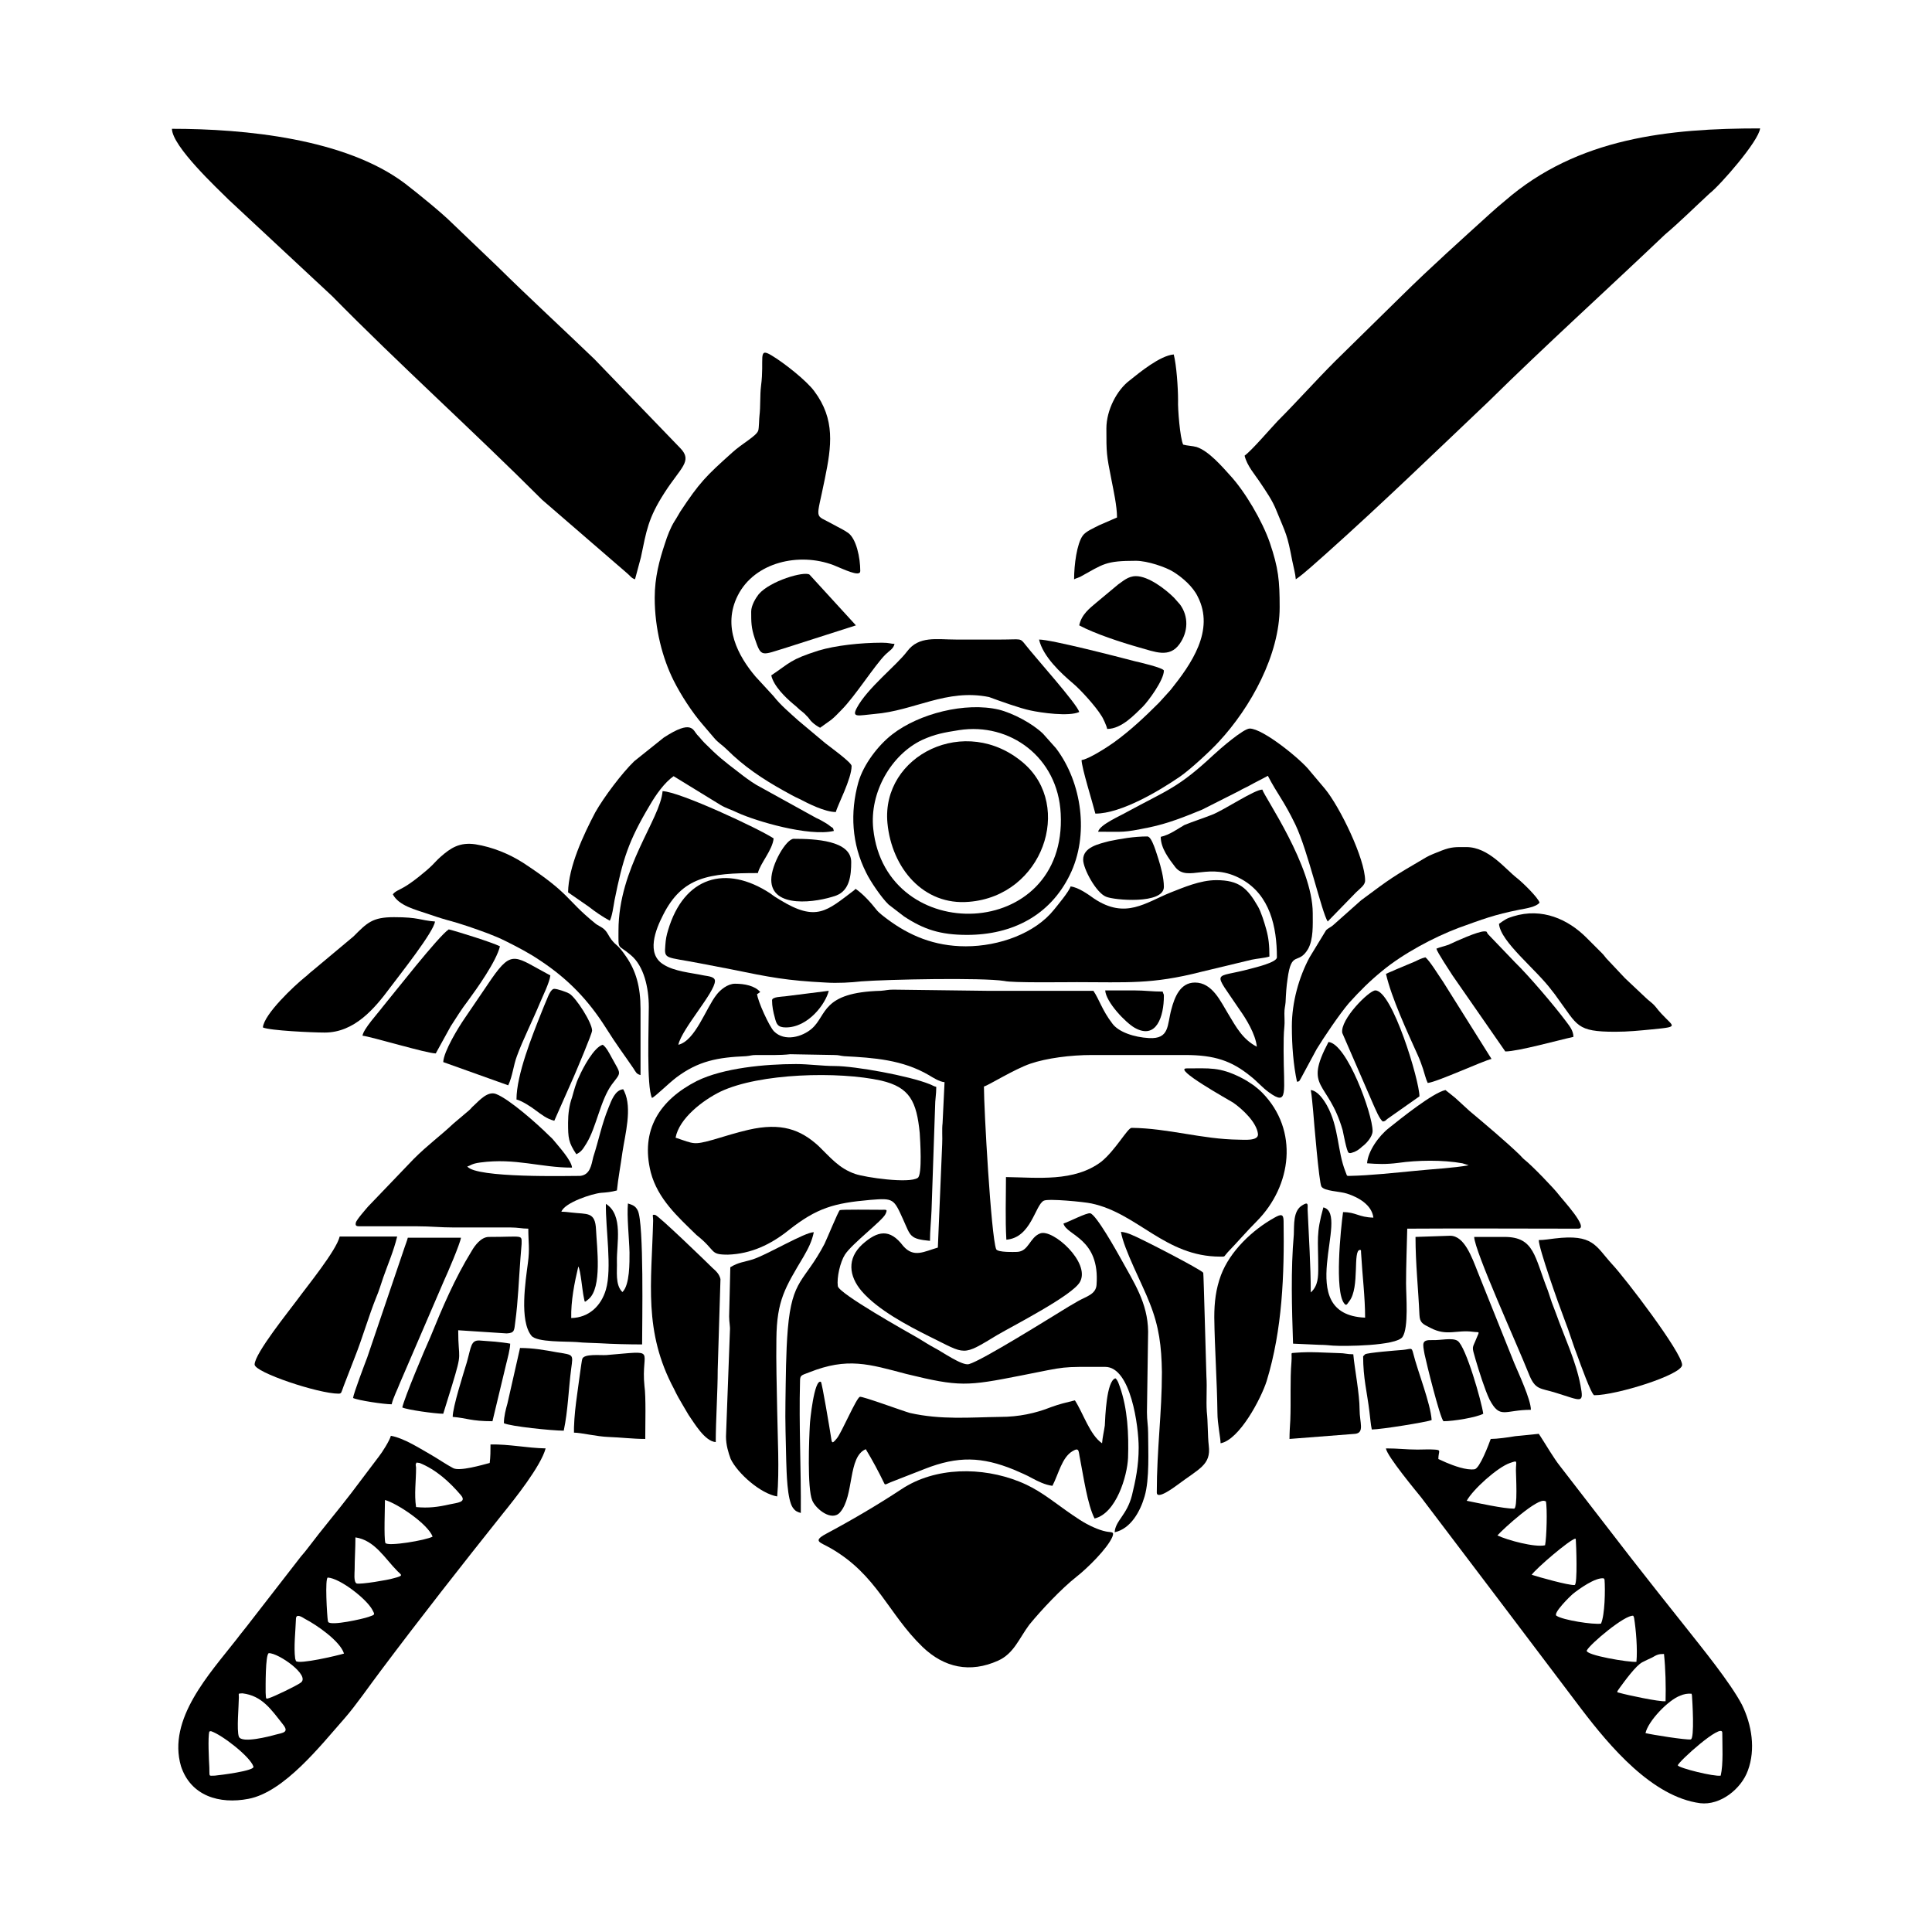 <svg width="1500" height="1500" viewBox="0 0 1500 1500" xmlns="http://www.w3.org/2000/svg">
  <!-- Original SVG transformed and centered -->
  <svg x="133.478" y="100.0" width="1233.043" height="1300" viewBox="0 0 403.3 425.2">
     <path class="st0" d="M251.1,179.8c0,2.9,2.1,5.6,3.7,7.7c3.2,4,8.6-1.6,16.9,3.1c7.1,4,8.9,12,8.9,19.8c0,1.3-5.6,2.6-6.7,2.9 	c-9.5,2.6-9.8-0.1-2.7,10.5c1.5,2.1,4,6.1,4.3,9.3c-3.6-1.9-5.2-4.9-7.3-8.4c-1.9-3.1-4-7.9-8.4-7.9c-3.8,0-5.2,3.8-6,6.8 	c-1.1,4-0.4,7.6-5.7,7.3c-3.7-0.2-7.7-1.5-9.3-3.7c-2.6-3.4-3.3-6.1-4.8-8.3c-9,0-18.1,0-27.1,0l-23.7-0.3c-1.5,0-1.8,0.2-3.2,0.3 	c-15.1,0.4-13.6,6.2-17.5,9.6c-2.4,2.1-6.9,3.4-9.6,0.7c-1.2-1.2-4.2-7.8-4.3-9.5c0,0,0.1-0.1,0.1,0l0.7-0.5c-1.4-1.6-4-2.1-6.4-2.1 	c-1.9,0-3.8,1.6-4.7,2.8c-2.7,3.4-5.4,11.7-9.7,12.7c0.9-4.1,9.3-13.3,9.3-16.2c0-1.1-1.7-1.2-2.8-1.4c-3.3-0.7-7.5-1-10.3-2.8 	c-4.4-2.7-2-8.8-0.1-12.5c4.9-9.8,11.7-10.7,24.1-10.7c0.6-2.5,3.7-5.8,4-8.8c-3.6-2.4-23.9-11.9-28.2-12 	c-0.6,7.2-11.2,19.4-11.2,35.4c0,5.2-0.3,3.3,3.1,6.2c3.4,2.8,4.6,8.4,4.6,13.2c0,5-0.6,20.2,0.8,23.1c0.7-0.2,4.1-3.6,6.2-5.2 	c5.6-4.2,10.5-5.1,17.7-5.4c1.2-0.1,1.3-0.3,2.6-0.3c2.8,0,6,0.1,8.6-0.2l11.1,0.2c1.4,0,1.5,0.2,2.6,0.3c7.6,0.4,14.8,0.9,21.5,4.8 	c1,0.6,2.7,1.7,4,1.8l-0.5,10.4c-0.2,1.7,0,3.5-0.1,5.3c-0.4,8.8-0.7,17.5-1.1,26.3c-3.5,1-6.1,2.7-8.8-0.4 	c-3.4-4.5-6.5-3.9-10.4-0.4c-3.9,3.6-3.4,8-0.2,11.8c4.1,4.8,11.7,8.8,17.3,11.6c9.4,4.6,8.1,5.1,17.2-0.4 	c4.1-2.4,19.2-10.1,21-13.5c2.7-4.9-6.9-13.5-10.1-12.3c-2.7,1-2.9,4.6-5.9,4.7c-0.5,0-4.9,0.2-5.3-0.7c-1.3-3.5-3.1-35.6-3.1-41.3 	c1-0.2,7.7-4.4,11.8-5.8c4.1-1.4,10.2-2.2,15.6-2.2h23.7c7.5,0,11.8,1.5,16.5,5.3c1.7,1.3,3,2.9,4.8,4.2c5,3.6,3.7-0.1,3.7-10.6 	c0-2.3,0-4.2,0.2-6.2c0.1-1,0-2.2,0-3.2c0-1.5,0.2-1.7,0.3-2.9c0.1-2.2,0.2-3.9,0.5-5.9c1-7.5,2.7-3.4,5.2-7.6 	c1.4-2.5,1.2-6.2,1.2-9.1c0-12-12.2-29.4-12.8-31.4c-2,0-9.7,5.2-12.8,6.4c-2.3,0.9-4.8,1.7-7,2.6 	C255.5,177.7,253.4,179.3,251.1,179.8"/> <path class="st0" d="M272.4,83c0.6,2.6,2.7,4.9,4,6.9c1.4,2.1,3.1,4.5,4.1,7.1c2.5,6.1,2.7,5.9,4,12.7c0.3,1.5,0.8,3.3,0.9,4.7 	c2.1-1.4,5.6-4.7,7.8-6.6c14.2-12.7,27.4-25.5,41.2-38.6c14.4-14.2,30-28.3,44.7-42.3c3.9-3.3,7.6-7,11.4-10.5 	c2.6-2,12.5-13.3,12.8-16.5c-23,0-46.3,2.3-64.8,18.4c-1.2,1-2.4,2-3.6,3.1c-7.7,7-15.2,13.7-22.6,21l-16.9,16.6 	c-5,5-9.7,10.3-14.6,15.2C279,76.1,274.1,81.8,272.4,83"/> <path class="st0" d="M117.6,114.4l1.5-5.6c1.4-6.7,1.8-9.9,6-16.4c4.1-6.4,7.2-8,4-11.3l-21.8-22.6c-8.1-7.8-16.6-15.6-24.6-23.5 	L71.2,24c-2.6-2.6-8.5-7.4-12-10.1C44.1,2.5,18.6,0,0,0c0.1,4.5,11.5,15.1,14.4,18l26.3,24.5c16.9,17.2,35.7,34.1,53.3,51.7 	l21.4,18.5C116.3,113.4,116.6,114.1,117.6,114.4"/> <path class="st0" d="M237.3,76.1c0,6.2,0,6.6,1.3,13.1c0.5,2.6,1.4,6.6,1.4,9.5l-4.6,2c-1.3,0.7-3.3,1.5-4.1,2.6 	c-1.5,2.1-2.2,7.4-2.2,11.1c0.6-0.3,0.8-0.3,1.5-0.6c6-3.3,6.4-4.1,14.2-4.1c2.9,0,7.6,1.6,9.5,2.8c2.4,1.5,5,3.8,6.2,6.3 	c4.4,8.6-1.7,17.2-6.9,23.7l-2.9,3.2c-3.7,3.7-7.3,7.1-11.6,10.2c-1.4,1-6.3,4.2-8.1,4.4c0,1.9,2.8,10.8,3.5,13.6 	c6.6,0,16.4-5.9,21.5-9.4c2.6-1.8,7.7-6.5,9.8-8.8c8.2-8.8,15.5-22.2,15.5-34.2c0-6.8-0.3-9.9-2.5-16.4c-1.9-5.5-6.3-13-10.1-17.1 	c-1.9-2.1-5.4-6.2-8.5-7.2c-1.1-0.3-2.3-0.3-3.4-0.6c-0.8-1.6-1.4-9.2-1.3-11.2c0-3.3-0.4-9-1.1-11.7c-3.5,0.3-8.7,4.6-11.2,6.6 	C240,66.3,237.3,71.4,237.3,76.1"/> <path class="st0" d="M94.9,335.1c-4.8-0.1-9.3-1.1-14-1c0,1.6,0,3.1-0.2,4.7c-1.9,0.5-7.7,2.2-9.3,1.3c-1.7-0.9-3.6-2.2-5.3-3.2 	c-3-1.7-7.1-4.4-10.5-5c-0.3,1.2-2.2,4.2-3,5.2l-7.1,9.4c-3.6,4.7-7.2,8.9-10.9,13.8c-0.6,0.8-1.1,1.4-1.8,2.2L20,379 	c-1.2,1.6-2.4,3-3.6,4.6c-6.8,8.7-17.6,20.2-14.1,32.2c2.5,7.6,9.8,9.7,17.1,8.3c9.1-1.7,18.4-13.6,24.4-20.4 	c2.9-3.3,6.4-8.4,9.2-12.1c10.2-13.6,20.4-26.6,31-39.9C87,348,93.7,339.6,94.9,335.1 M62.9,338.8c4.2,1.7,7.6,4.8,10.5,8.2 	c1.5,1.8-1,1.9-2.8,2.3c-3.1,0.7-5.4,1-8.6,0.7c-0.5-3.3,0-6.6,0-10l-0.1-0.8l0.2-0.5L62.9,338.8z M54.2,359.1 	c-0.4-1.4-0.1-8.9-0.1-10.9c3.2,0.9,10.9,6.1,12.1,9.3C64.7,358.4,54.7,360.1,54.2,359.1z M46.9,369.4c-0.8-0.4-0.5-2.8-0.5-3.5 	c0-2.7,0.2-5.4,0.2-8.2c4.9,0.7,7.5,5.4,10.7,8.6c1,1,1.7,1.1-1.1,1.8C55,368.5,47.9,369.7,46.9,369.4z M39.6,378.9 	c-0.2-1.1-0.8-11,0-11c3.1,0.2,9.8,5.4,11.3,8.2c0.7,1.3,0.7,1.2-1,1.8c-1.4,0.5-9.4,2.3-10.2,1.3L39.6,378.9z M31.3,388.5 	c-0.4-3,0.1-7.1,0.2-10.2c0.1-1.3,1.5-0.4,2.3,0.1c2.9,1.5,8.9,5.6,9.9,8.8c-1.6,0.5-11.4,2.8-12.2,1.9L31.3,388.5z M24.6,387.1 	c2.4-0.1,10.7,5.7,8.1,7.5c-1.1,0.8-6.7,3.5-8,3.9c-0.9,0.3-0.8,0.3-0.9-1.4C23.8,395.9,23.7,387.4,24.6,387.1z M17.9,397.3 	c5,0.6,7.3,4.1,10.3,7.9c1.6,2,0.1,2.1-1.9,2.6c-1.4,0.4-8.6,2.3-9.3,0.5c-0.6-1.6,0-8,0-10C17,397.2,16.7,397.4,17.9,397.3z 	 M9.9,406.9c2.8,0.9,10,6.5,10.8,9c0.4,1.1-8.7,2.2-9.8,2.3c-1.7,0-1.3,0.4-1.4-2.1c-0.1-1.8-0.4-7.6,0-9.1L9.9,406.9z"/> <path class="st0" d="M334.9,332.7c-0.5,1.4-2.8,7.5-4.1,7.7c-2.1,0.3-5.3-0.9-7.2-1.7l-2-0.9c0-2,0.9-2.3-1-2.4 	c-1.3-0.1-2.9,0-4.3,0c-2.9,0-4.9-0.3-8-0.3c0.1,1.8,8.1,11.4,8.9,12.4c13.6,17.9,27.2,35.9,40.8,53.9c7.1,9.3,17.9,22.2,30.1,23.8 	c5.1,0.6,10.4-3.6,12.1-8.3c2-5.4,1-11.6-1.5-16.7c-3-5.7-10.2-14.5-14.3-19.7c-4.7-5.9-9.3-11.7-13.9-17.6c-6-7.8-12-15.5-18-23.3 	c-1.6-2-3.5-5.3-5-7.6l-0.4-0.6l-6,0.6C339.4,332.3,336.5,332.7,334.9,332.7 M328.8,348.4c1.6-2.9,7.8-8.5,11-9.6 	c2.1-0.7,1.5-0.6,1.5,1.9c0,1.1,0.5,9.8-0.5,9.7C338.1,350.4,331.8,349,328.8,348.4z M348.9,348.5c0.4,1.8,0.2,9.2-0.2,11.2 	c-2.6,0.6-9.6-1.3-12.1-2.5c1.4-1.6,10.4-9.8,12.1-8.7L348.9,348.5z M356.5,358.2c0.1,1.2,0.5,11.5-0.3,11.6c-1.6,0.1-9-2-10.9-2.6 	c1.1-1.6,9.6-8.9,11.1-9.2L356.5,358.2z M363.8,368.4c0.2,2.6,0.1,9-0.9,11.2c-2,0.3-9.7-0.9-11.3-2c-1-0.6,3.6-5.1,4.1-5.5 	c1.6-1.3,5.8-4.3,7.9-4L363.8,368.4z M371.3,378.1c0.5,3.1,0.9,8,0.6,11.2c-1.7,0.2-13.2-1.7-12.6-2.9c0.9-1.7,9.7-9.1,11.8-8.8 	L371.3,378.1z M375.9,388.2c1.2-0.7,1.6-0.9,3-0.9c0.4,3.8,0.5,8.2,0.4,12c-1.5,0.2-9.9-1.6-11.6-2.1c-0.9-0.2-0.9-0.1,0.1-1.5 	c1.1-1.5,4-5.5,5.6-6.3C374.2,389,375,388.6,375.9,388.2z M386,397.8c0.1,1.3,0.7,11-0.3,11.2c-1.1,0.2-9.9-1.2-11.5-1.6 	c0.7-3.1,5.8-8.4,8.8-9.5c0.9-0.4,1.9-0.6,2.9-0.5L386,397.8z M382.4,415.6c0.1-0.9,11.3-11,11.3-8.3c0,3.2,0.3,7.9-0.4,10.9 	C391.6,418.5,382.8,416.3,382.4,415.6z"/> <path class="st0" d="M122.6,119.1c0,7.9,2,15.4,4.8,21c1.8,3.6,4.7,8.1,7.4,11.2l2.9,3.4c1,1.2,2.1,1.8,3.2,2.9 	c4.3,4.3,9.1,7.5,14.3,10.4c1.5,0.8,2.6,1.5,4.2,2.2c2.1,1.1,6.4,3.3,9.2,3.3c0.4-1.7,4-8.4,4-11.7c0-0.9-5.7-5-6.7-5.8l-6.8-5.7 	c-2-1.8-4.7-4.1-6.3-6.2l-4.6-5c-4.4-5.2-8.5-12.7-4.5-20.6c4.3-8.5,15.6-11,24.3-7.7c2.3,0.9,6.8,3.2,6.8,1.5c0-3.4-1-8.2-3.1-9.7 	c-1.3-0.9-2.5-1.4-3.9-2.2c-4.8-2.7-4.2-0.5-2-11.5c1.7-8.3,2.7-15.1-2.7-22.3c-2-2.7-7.7-7.2-10.9-9.1c-3.5-2.1-1.7,1-2.6,7.8 	c-0.3,2.4-0.1,5.1-0.4,7.6c-0.1,0.7-0.1,3-0.3,3.7c-0.4,1.4-4.1,3.3-6.6,5.6c-6.7,6-8.3,7.6-13.2,15c-0.5,0.8-0.9,1.6-1.5,2.5 	c-1,1.6-1.8,3.7-2.4,5.6C123.8,109.5,122.6,113.9,122.6,119.1"/> <path class="st0" d="M229.8,216.7c12.7,0,19,0.6,31.5-2.6l12.9-3.1c1.4-0.3,3.2-0.4,4.5-0.8c0-2.9-0.2-4.7-0.8-6.9 	c-0.5-1.8-1.3-4.4-2.1-5.8c-2.7-4.7-4.8-6.7-10.6-6.7c-4.1,0-8.4,1.9-11.5,3.1c-6.5,2.6-11.5,6.9-19.5,1.6c-1.4-1-4-2.9-6-3.1 	c-0.3,1.2-3.4,4.9-4.2,5.9c-4.8,6-13.9,9.3-22.4,9.3c-8.1,0-14.4-2.8-19.8-6.8c-0.8-0.6-2.3-1.7-2.9-2.5c-1.4-1.8-3.5-4.1-5.3-5.3 	c-0.3,0.3,0.2-0.1-0.4,0.4c-6.9,5.2-9.5,8.1-18.8,2.4c-1-0.6-1.5-0.9-2.4-1.6c-11.4-7.5-22-4.2-26,9.3c-0.4,1.3-0.6,2.3-0.7,3.8 	c-0.3,3.7-0.1,2.9,8.7,4.6c2.7,0.5,5.1,1,7.8,1.5c10.2,2.1,14.4,2.9,24.2,3.4c3,0.2,6.5,0,9.1-0.3c6.6-0.5,30.6-1,36.3-0.1 	C213.3,216.9,226.7,216.7,229.8,216.7"/> <path class="st0" d="M229.7,367.7c2.7-2.1,7.8-7.1,9.1-10.1c0.6-1.5-0.2-1.1-1.6-1.4c-1-0.2-2.1-0.6-3-1c-2.6-1.1-4.8-2.7-7.1-4.3 	c-4.1-2.9-7.2-5.5-12-7.4c-9.3-3.7-21.2-3.8-29.9,2c-5.9,3.9-12.9,8-19.1,11.3c-3.5,1.9-1.5,2.1,1.1,3.6 	c11.9,6.8,14.6,16.6,23.4,25.1c5.5,5.3,12.1,6.7,19.2,3.5c4-1.8,5.3-5.6,7.9-9.1C220.8,376.1,225.9,370.7,229.7,367.7"/> <path class="st0" d="M284.7,308.5c2.3,0.1,4.4,0.2,6.7,0.3c1.2,0,2.3,0.1,3.4,0.2c2.8,0.2,16.1,0.1,17.7-2.2 	c1.6-2.4,0.9-10.4,0.9-13.6c0-4.6,0.2-9.3,0.3-13.9c14.4-0.1,28.9,0,43.4,0c2.9,0-4-7.4-4.9-8.6c-1.1-1.5-7-7.6-8.7-8.9 	c-0.5-0.4-0.7-0.7-1.2-1.2c-3.4-3.3-9.1-8.1-12.8-11.2l-3.6-3.3c-0.9-0.7-1.7-1.4-2.5-2c-3.2,0.7-11.3,7.2-14.3,9.6 	c-2.7,2.1-5.4,6-5.6,9c2.6,0.2,4.8,0.3,7.9-0.1c4.9-0.7,11.3-0.8,16.3,0.1l1.6,0.5c-3.7,0.7-9.6,1-13.4,1.4 	c-5.3,0.5-11.6,1.2-16.8,1.3c-0.9,0-0.6,0.1-1.1-1.1c-2.1-5.3-1.6-11.2-4.7-16.8c-0.8-1.4-2.3-3.7-4.1-3.9c0.3,1.5,0.4,3.6,0.6,5.3 	c0.2,2.5,1.5,18.2,2.1,19.2c0.7,1.2,4.7,1.2,6.5,1.8c2.8,0.9,6.3,2.8,6.7,6.1c-3.8-0.1-4.4-1.4-7.7-1.4c-0.6,4.3-2.2,20.1,0.3,23.2 	c0.5,0.6,0.6,0.4,1.3-0.6c2.7-3.5,0.8-13,2.7-13c0.4,0,0.2,0.3,0.3,1.1c0.3,5.3,1,10.9,1,16.1c-18.8-0.8-3.5-26.3-10.6-28 	c-1.9,6.8-1.3,8.2-1.3,15.2c0,2.4,0,4.7-1.9,6.4c0-6.9-0.5-14.1-0.8-21.1c0-1.1,0.3-2.1-1.4-1c-2.3,1.4-2,4.9-2.1,7.4 	C284.1,289.8,284.4,299.4,284.7,308.5"/> <path class="st0" d="M103.7,265.9c-2.9,0-26.5,0.6-28.7-2.4c0.9-0.2,1-0.7,3.3-1c9-1.2,15.2,1.3,23.3,1.3c-0.1-1.8-3.4-5.4-4.7-7 	c-0.4-0.5-0.8-0.8-1.2-1.2c-2.8-2.8-10-9.2-13.4-10.5c-2.1-0.8-4.2,1.6-5.7,3c-0.5,0.4-0.7,0.8-1.2,1.2l-3.9,3.3 	c-3.4,3.2-6.5,5.4-10.1,9l-11.6,12.1c-0.5,0.6-3,3.4-3.1,4.1c-0.2,0.9,0.3,0.9,1.2,0.9l14.4,0c3.4,0,5.9,0.3,9.3,0.3l14.4,0 	c1.9,0,2.8,0.3,4.5,0.3c0,3.6,0.4,5-0.1,8.7c-0.6,4.6-2.2,14.7,0.9,18.5c1.4,1.7,8.8,1.4,11.5,1.6c1.8,0.2,4,0.2,5.8,0.3 	c3.3,0.2,7.5,0.3,10.8,0.3c0-5.2,0.5-30.8-1.1-34c-0.6-1.2-1.3-1.4-2.5-1.8c-0.3,3.3,0.3,8.7,0.4,12.4c0,2.5,0.1,8.3-1.8,10.1 	c-1.9-1.8-1.3-5.4-1.4-7.8c-0.1-4.4,1.7-11.8-2.8-14.6c-0.1,6.3,1.6,16.4,0,21.8c-1.2,4.1-4.3,7.1-8.8,7.2 	c-0.1-4.3,0.8-8.9,1.8-13.1c0.6,1,1,6.1,1.4,7.9c0.3,1.2,0,1.4,1.2,0.4c3.5-2.9,2.1-13.2,1.9-17.6c-0.2-4.7-2.2-3.9-6.3-4.4 	c-0.9-0.1-1.6-0.2-2.5-0.2c0.8-2.3,7.8-4.6,10.1-4.8c1.4-0.1,2.5-0.2,4-0.6c0.3-3,1-6.7,1.4-9.7c0.7-4.6,2.5-11.1,0.5-15.4l-0.3-0.6 	c-2.1,0.2-3,2.9-3.7,4.6c-1.8,4.4-2.5,8.3-3.9,12.6C106.5,263.2,106.2,265.6,103.7,265.9"/> <path class="st0" d="M186.5,316.2c13.5,3.3,15.4,3.1,29.1,0.4c12.2-2.4,9.5-2.2,21.4-2.2c6.5,0,8.5,15.1,8.5,20.5 	c0,4.6-0.8,8.4-1.7,12.1c-1.3,5.1-4.2,6.4-4.4,9.4c4.1-0.9,6.5-5.3,7.6-9.1c1.3-4.4,0.9-11.6,0.9-16.1c0-2-0.3-3.1-0.3-5.3l0.3-20.5 	c-0.1-7.3-3.6-12.4-7-18.6c-1-1.8-6.2-11.1-7.7-11.4c-0.9-0.2-5.5,2.2-6.8,2.6c0.8,3.1,9.3,3.7,8.4,15.6c-0.2,2.4-2.6,2.9-4.7,4.1 	l-2.4,1.4c-4.6,2.8-22,13.7-25.3,14.6c-1.7,0.5-6.9-3.2-8.7-4.1c-1.5-0.8-2.7-1.6-4.2-2.5c-2.8-1.6-20.1-11.3-20.4-13.2 	c-0.3-2.2,0.6-6.1,1.8-8c1.8-2.8,9.5-8.6,10.3-10.3c0.7-1.5,0.1-1-1.9-1.1c-1,0-9.3-0.1-9.7,0.1c-0.4,0.3-3.3,7.4-3.9,8.6 	c-5.1,9.7-8.2,8.7-9.3,21.6c-0.5,6-0.5,12.5-0.6,18.5c-0.1,4.7,0.1,10.3,0.2,15c0.1,2.8,0.2,9.8,1.7,11.9c0.6,0.8,1,1,2,1.3 	c0.1-11-0.5-22.3-0.2-33.3c0-1.7,0.2-1.6,2.3-2.4C171.6,311.9,177,313.7,186.5,316.2"/> <path class="st0" d="M133.2,280.9c5.2,4.1,3.2,5,8,5c5.9-0.2,10.9-2.6,15.4-6.2c7.2-5.7,11.6-6.9,20.7-7.7c6-0.5,6-0.3,8.4,5 	c1.9,4.2,1.6,4.9,6.8,5.4c0-2.5,0.3-5.2,0.4-7.8c0.3-8.8,0.6-17.5,0.9-26.3c0-1.8,0.3-3,0.3-5c-0.8-0.2-0.9-0.4-1.7-0.7 	c-5.2-2.1-18.9-4.6-24.1-4.6c-3.1,0-6.6-0.5-9.8-0.5c-7.9,0-18.5,1-25.2,4.3c-9.4,4.8-14.4,12.4-11.7,23.2 	C123.4,271.8,128.5,276.3,133.2,280.9 M139.3,244.5c9.9-4.7,30-5.2,40.8-2.8c7.3,1.7,9,5.3,9.8,13.3c0.1,1.7,0.7,10.6-0.5,11.4 	c-2.2,1.5-13.3-0.1-15.9-1c-4.1-1.4-6.3-4.2-9.3-7.1c-4.6-4.2-9.5-6-17.8-4.1c-3,0.7-5.9,1.6-8.9,2.5c-5.1,1.4-4.8,1.1-9.6-0.5 	C128.8,251.3,134.8,246.7,139.3,244.5z"/> <path class="st0" d="M243.7,253.7c-1,0-4.1,5.7-7.7,8.6c-6.9,5.2-16.2,4-24.2,3.9c0,5.2-0.2,10.7,0.1,15.9c6.3-0.5,7.3-8.8,9.5-9.9 	c1.1-0.6,10.3,0.3,12.1,0.7c11.8,2.5,18.7,13.5,32.7,13.5c1.4,0,0.8,0.1,1.9-1.1c2.5-2.6,4.9-5.4,7.4-7.9c8.9-9,10.7-23.1,1.4-32.6 	c-0.8-0.8-1.3-1.2-2.2-1.9c-1.2-0.8-1.9-1.3-3.3-2c-5.4-2.7-7.9-2.3-13.7-2.3c-3.7,0,10.5,7.9,11.8,8.7c2.3,1.6,6,5,6.3,8 	c0.1,1.8-3.6,1.4-4.9,1.4C261.6,256.6,253,253.8,243.7,253.7"/> <path class="st0" d="M236.2,333.8c-3.1-2.1-4.8-7.7-6.9-10.9c-2.4,0.6-3.8,0.9-6,1.7c-4,1.6-8.3,2.5-12.9,2.5c-7.7,0.1-15,0.8-23-1 	c-1.8-0.5-12.1-4.3-12.7-4.1c-0.9,0.3-4.6,9-5.8,10.5c-1.5,1.9-1.3,0.9-1.6-0.7c-0.2-1.3-2.2-13.4-2.5-13.6 	c-1.7-0.8-2.8,10.1-2.8,10.9c-0.2,3.5-0.7,16.1,0.6,19.2c0.9,2.2,5,5.5,7.1,3c3.6-4.2,1.9-14.1,6.5-16c1.8,3,3.2,5.6,4.7,8.7 	c0.2,0.5,0.6,0.1,1.6-0.3c2.9-1.1,5.8-2.3,8.7-3.4c8.4-3.3,14.5-3.1,22.6,0.2c1.6,0.7,3.3,1.4,4.7,2.2c1.3,0.7,3.3,1.7,5.1,1.9 	c1.6-3.1,2.4-7.2,5.1-8.8c1.8-1.1,1.5,0.1,1.9,1.9c0.9,4.6,1.9,11.7,3.7,15.2c5.5-1.3,8.3-10.8,8.5-15.4c0.2-6-0.1-12.5-2.1-18.1 	c-0.3-0.8-0.5-1.6-1.1-2.1c-2.3,0.6-2.6,10-2.7,12C236.7,330.7,236.3,332.4,236.2,333.8"/> <path class="st0" d="M181.7,176.3c1.1,11.5,9.2,21,20.7,20c18.8-1.5,26.5-24.3,13.9-35.2C201.6,148.4,180.1,159.1,181.7,176.3"/> <path class="st0" d="M284.4,227.9c0,5,0.4,9.9,1.3,14.1c0.8-0.2,0.4,0,0.9-0.7l4.1-7.6c1.7-2.8,5.8-8.9,8.2-11.7 	c2.8-3.1,5.3-5.6,8.5-8.2c5.2-4.3,13-8.5,19.4-10.9c6.1-2.2,8.9-3.3,15.4-4.6c1.6-0.3,4.3-0.7,5.1-1.8c-0.4-1.3-4.3-5.1-5.7-6.2 	c-3-2.3-7.2-7.9-12.9-7.9c-2.7,0-3.7-0.1-6.3,0.9c-1.2,0.5-2.9,1.1-3.9,1.7c-8.7,5.1-8.7,5.1-16.5,10.9l-7.2,6.4 	c-0.6,0.5-1.2,0.7-1.7,1.2l-4.2,6.9C286.2,215.4,284.4,221.8,284.4,227.9"/> <path class="st0" d="M56.1,194.4c1.5,2.9,5.8,3.9,8.7,4.9c1.8,0.6,3.2,1.1,5,1.6c1.9,0.5,3.5,1,5.3,1.6c3.5,1.2,6.7,2.3,9.7,3.8 	c3,1.5,5.9,3,8.7,4.9c7.1,4.7,12.2,10,16.7,17.1c2.9,4.6,4.2,6.2,7,10.3c0.6,0.9,0.7,1.4,1.8,1.7c0-5.6,0-11.2,0-16.8 	c0-5.7-1.2-9.7-3.6-13.2c-2.3-3.4-2.4-2.6-3.8-4.4c-0.7-0.9-0.9-1.7-1.7-2.5c-0.8-0.8-1.7-1-2.5-1.7c-7.5-6.1-6-7.3-18.2-15.3 	c-3.6-2.3-7.8-4-12.1-4.7c-4-0.6-6.3,0.9-8.9,3.2c-0.8,0.7-1.4,1.4-2.1,2.1c-1.5,1.5-5.2,4.5-7.2,5.6 	C57.7,193.3,56.7,193.6,56.1,194.4"/> <path class="st0" d="M182.9,153.8c-3.5,2.7-7.3,7.6-8.6,12.2c-2.1,7.6-1.7,15.6,2,22.9c1,2.1,3.9,6.4,5.7,8.1l3.9,3 	c5,3.3,9.2,4.7,16,4.7c11.6,0,21.1-5,26.1-15.2c5-10.1,3.1-23.5-3.5-32.2l-3.3-3.7c-2.7-2.6-7.6-5.2-11.2-6.1 	C201.5,145.5,189.7,148.5,182.9,153.8 M199.9,152.7c12.9-2,25.1,6.9,25.8,21.2c1.7,32.5-44.4,33.9-47.6,3.9 	c-1-9.3,4.6-18.9,12.4-22.6C193.8,153.7,196.1,153.3,199.9,152.7z"/> <path class="st0" d="M235.2,178.5c6.8,0,6.1,0.3,13-1.1c4.8-1,9-2.7,13.4-4.5l9.5-4.8c0.8-0.5,1.6-0.8,2.5-1.3 	c1.6-0.9,3.1-1.6,4.7-2.5c2.5,4.8,4,6.2,7,12.4c3.2,6.7,6.7,22.3,8.2,24.6l7.2-7.4c1-1,2.3-1.8,2.3-3c0-5.5-6.4-18.7-10.2-23.3 	l-3.8-4.5c-2.1-2.8-11.9-10.8-15.3-10.8c-1.6,0-7.6,5.2-9.2,6.7c-9,8.4-11.7,8.9-22,14.5C240.8,174.5,235.6,176.7,235.2,178.5"/> <path class="st0" d="M100.6,193.9l5.2,3.6c1.8,1.4,3.4,2.5,5.4,3.6c0.6-1.2,0.9-3.5,1.2-5.2c2.1-10.4,3.5-15,9-24.2 	c1.5-2.6,3.7-5.7,6-7.3l11.9,7.3c1.3,0.8,3,1.3,4.4,2c4.6,2.1,18,6.1,24.4,4.6c-0.3-1-0.1-0.6-0.8-1.1c-0.2-0.2-0.8-0.6-1.1-0.8 	c-0.8-0.5-1.7-1-2.6-1.4l-15.2-8.4c-1.5-0.9-3.1-2.1-4.5-3.2c-3.8-2.9-5.2-4-8.6-7.4c-0.8-0.8-1.1-1.3-1.9-2.1 	c-1.1-1.2-1.3-4-8.5,0.7l-7.5,6c-3.1,3-7.7,9.1-9.9,13C104.5,179.3,100.7,187.4,100.6,193.9"/> <path class="st0" d="M347.1,282.2c0,2.1,5,16.2,6.5,20.1c1.3,3.3,2.2,6.5,3.5,9.8c0.4,1.1,3.4,9.5,4.1,9.5c5.6,0,22.3-5.2,22.3-7.7 	c0-3.1-14.5-22.1-17.8-25.6c-4.2-4.6-4.7-7.7-14.6-6.5C350.1,281.9,348.5,282.2,347.1,282.2"/> <path class="st0" d="M141.8,289.1l-0.3,12.5c0,1.5,0.3,2.5,0.2,3.6c-0.3,9-0.7,18-1,26.9c0,2.1,0.6,4.1,1.2,5.7 	c1.8,3.7,7.6,8.8,11.8,9.5c0.6-6.6,0.1-15.2,0-21.9c-0.1-6-0.3-12.1-0.2-18.1c0.1-9.8,2.2-13,6.9-20.9c1.2-2.1,2.1-3.8,2.6-6.2 	c-2.3,0-11.8,5.7-15.5,6.9C145.3,287.8,143.9,287.8,141.8,289.1"/> <path class="st0" d="M251.4,315.7c0,10.5-1.3,19.6-1.3,30.6c0,2,4.5-1.4,5.2-1.9c5.6-4.2,8.6-5.1,8-10c-0.3-2.5-0.2-6.1-0.5-8.6 	c-0.2-3,0.1-5.9-0.1-9c-0.1-2.6-0.7-26-0.8-26.3c-0.5-0.8-16.2-8.9-18.1-9.6c-0.9-0.4-1.8-0.7-2.8-0.8c0.7,4.4,5.5,13.4,7.3,18.1 	C250.7,304.2,251.3,309.2,251.4,315.7"/> <path class="st0" d="M21,313.8c0,2,16.2,7.4,21.3,7.4c0.8,0,0.7-0.3,1.3-1.9l2.9-7.5c1.8-4.5,3.5-10.4,5.4-15.1 	c0.7-1.6,1.2-3.4,1.8-5.1c1.2-3.4,2.6-6.6,3.5-10.3H42.6c-0.8,3.5-8.4,12.8-10.8,16.1C29.9,300,21,311,21,313.8"/> <path class="st0" d="M265.5,326.1c0,2.7,0.8,6.4,0.8,7.7c4.8-0.9,10.3-11.4,11.7-15.8c4-13.1,4.5-27,4.3-40.6c0-1.9-0.7-1.8-2.3-0.9 	c-5.6,3.1-11.3,8.5-13.6,14.6c-1.3,3.5-1.7,6.9-1.7,10.7C264.8,309.8,265.4,317.9,265.5,326.1"/> <path class="st0" d="M207.5,144.3c2.7,1,8,2.9,10.5,3.4c2.7,0.6,9.8,1.6,12.4,0.4c-0.5-2-11.1-13.8-13.6-17c-1.5-1.9-1-1.4-6.3-1.4 	l-11.4,0c-4.9,0-9.4-1-12.4,3c-2.7,3.6-10.1,9.3-12.8,14.4c-1.3,2.5,0.3,1.9,4.5,1.5C188.5,147.8,196.7,142.1,207.5,144.3"/> <path class="st0" d="M129.9,324.4c0.5,0.8,0.8,1.4,1.3,2.2c1.4,2,4.1,6.7,6.9,6.9c0-5.4,0.5-12.9,0.5-18.4l0.7-23 	c-0.3-1.3-1.2-2.1-2-2.8c-1.4-1.4-13.8-13.4-14.6-13.5c-0.9-0.1-0.5,0-0.5,1.5c-0.4,15.8-2.5,28.1,5.3,42.7 	C128.2,321.5,129,322.9,129.9,324.4"/> <path class="st0" d="M23.1,228.2c1.7,0.8,12.5,1.3,15.7,1.3c7.5,0,12.6-6,16.6-11.4c2.4-3.2,11.2-14.3,11.4-16.8 	c-3.9-0.3-4-1.1-10.4-1.1c-5.5,0-6.8,1.4-10.3,4.9l-10.4,8.7c-0.8,0.6-1.2,1.1-2,1.7C31.1,217.6,23.4,224.8,23.1,228.2"/> <path class="st0" d="M337,201.9c0.4,4.6,9.4,11.5,13.4,16.9c0.6,0.7,1,1.3,1.5,2c5.1,6.9,4.7,8.5,14.6,8.5c3.3,0,6.2-0.3,9.3-0.6 	c8.1-0.8,5-0.5,1-5.7c-1-1.2-1.6-1.4-2.6-2.4c-1.8-1.7-3.4-3.2-5.2-4.9l-4.8-5.1c-0.5-0.6-0.5-0.7-1.1-1.3l-3.9-3.9 	c-4.6-4.6-11.2-7.7-18.6-5.4C338.9,200.5,338.4,200.9,337,201.9"/> <path class="st0" d="M58.5,324.7c1.2,0.6,8.4,1.6,10.4,1.6l2.2-7.1c2.8-9.2,1.6-6.2,1.6-14.1l12.3,0.8c2.1-0.1,1.9-0.8,2.2-3 	c0.7-5.1,0.9-10.8,1.3-16c0.1-1.2,0.2-2.5,0.3-3.7c0-2.5,0.5-1.8-8.3-1.8c-2,0-3.6,2.2-4.4,3.6c-4.3,7-7.4,14.3-10.5,21.9 	C64.1,310.2,59.1,322.1,58.5,324.7"/> <path class="st0" d="M334.6,322.7c2.7,5.1,3.8,2.6,10.5,2.6c0-2.6-3.2-9.4-4.2-11.8c-3.1-7.7-6.2-15.5-9.3-23.2 	c-1.5-3.8-3.4-9.2-7-9.2c-2.9,0.1-5.9,0.2-8.8,0.3c0,6.8,0.7,13.1,1,19.8c0.1,2,0.8,2.3,2.8,3.3c4.2,2.2,6.6,0.4,10.9,1 	c1.6,0.2,1.6-0.3,0.8,1.6c-1.1,2.8-1.3,1.8-0.2,5.6C331.9,315.4,333.4,320.2,334.6,322.7"/> <path class="st0" d="M48.4,230.3c2.1,0.2,16.3,4.5,18.6,4.5l3.8-6.9c1.5-2.3,2.7-4.3,4.4-6.5c2.2-3,7.2-10,8.1-13.8 	c-2-1-10.6-3.7-13-4.3c-2.6,1.7-13.9,16.2-16.8,19.7C52.4,224.5,48.6,228.6,48.4,230.3"/> <path class="st0" d="M338.4,281.4h-7.7c0.1,3.6,10.9,27.3,13.8,34.6c1.7,4.4,2.9,3.7,7,5c6.5,2,7.1,2.9,6.2-1.9 	c-1.2-6.3-4.1-12.3-6.2-18.2c-0.4-1-0.7-1.8-1.1-2.9c-0.4-1.1-0.6-1.9-1-3C346,286.4,346,281.4,338.4,281.4"/> <path class="st0" d="M321.1,208.2c0.2,0.9,3.4,5.7,4.1,6.8l13.4,19.3c3.2,0,13.6-2.9,17.3-3.7c0-1.7-1.2-3-2-4.1 	c-3-4-9.4-11.5-12.8-14.8l-6.9-7.2c-0.4-0.5-0.1-0.7-0.9-0.7c-1.7,0-7.2,2.5-9.1,3.4C323.1,207.6,322,207.8,321.1,208.2"/> <path class="st0" d="M46,322.3c1.2,0.6,7.8,1.6,9.8,1.6c0.4-1.7,1.5-3.8,2.1-5.4l11.2-26c0.8-1.7,4.1-9.4,4.3-10.9H59.9 	c-0.2,0.8-0.5,1.5-0.8,2.4l-9.5,28C49.1,313.3,46.1,321.2,46,322.3"/> <path class="st0" d="M68.9,237l16.5,5.9c1.1-2.3,1.3-5,2.2-7.4c1.4-3.9,4.2-9.5,5.8-13.4c0.7-1.7,2.5-5.3,2.7-7.1 	c-8.9-4.7-9.6-6.8-14.9,0.8l-6.8,10C72.8,228.1,69,234.3,68.9,237"/> <path class="st0" d="M308.3,214.6c1.4,6.1,5.4,14.7,8.1,20.7c0.5,1.1,0.9,2.2,1.3,3.4c0.4,1.2,0.7,2.6,1.2,3.6 	c2.3-0.2,14-5.6,16.2-6.1l-12.3-19.6c-1-1.4-3.4-5.4-4.5-6.2c-1.1,0.3-1.5,0.5-2.5,1l-5,2.1C310,213.9,309.1,214.2,308.3,214.6"/> <path class="st0" d="M87.5,246.5c1.3,0.3,3.8,1.9,4.8,2.7c1.4,1,2.8,2.2,4.8,2.7l5-11.3c0.6-1.4,4.6-10.8,4.6-11.6 	c0-2-4.1-8.4-5.8-9.4c-0.7-0.4-3-1.2-3.8-1.2c-0.9,0-1.6,2-1.9,2.7c-0.5,1.1-0.9,2.2-1.4,3.4C91.5,230.3,87.5,240.2,87.5,246.5"/> <path class="st0" d="M307.5,252.1c0.9-0.2,0.5-0.2,1.2-0.7l8.1-5.7c0-4-6.9-26.9-11.2-26.9c-1.6,0-9,7.4-8.4,10.8l7.9,18.2 	C305.7,249.1,306.6,251.4,307.5,252.1"/> <path class="st0" d="M283.8,332.7l16.7-1.3c2.4-0.3,1.1-2.9,1.1-6.1c0-4.1-1.3-10.6-1.6-14.1c-1.7,0-2.1-0.3-3.7-0.3 	c-3.6-0.1-7.2-0.4-10.8-0.1c-1.7,0.2-1-0.4-1.2,2.3c-0.4,4.7-0.1,10.1-0.3,14.9C283.9,329.6,283.8,331.1,283.8,332.7"/> <path class="st0" d="M102.1,329.8v1.3c1.8,0,5.8,1,8.8,1.1c3,0.1,6.2,0.5,9.3,0.5c0-3.5,0.2-10.8-0.2-13.4c-1-9.6,3.8-9-9.7-7.9 	c-1.5,0.1-5.7-0.4-6.1,1c-0.2,0.6-1.1,7.7-1.3,9C102.5,324.3,102.2,326.8,102.1,329.8"/> <path class="st0" d="M152.2,138.8c0.6,2.7,3.6,5.6,5.5,7.2c0.7,0.6,1,0.8,1.7,1.5c0.7,0.6,1.1,0.8,1.7,1.5c0.7,0.6,0.9,1.2,1.5,1.7 	c0.5,0.5,1.4,1.1,2,1.4l2.8-2c1-0.8,1.7-1.6,2.6-2.5c3.5-3.5,8.4-11.3,11.2-14.1c1-1,2-1.4,2.3-2.7c-1,0-1.2-0.3-3.2-0.3 	c-5.4,0-11.8,0.7-16.1,2C157,134.8,157.1,135.5,152.2,138.8"/> <path class="st0" d="M230.4,126.1c3.9,2.1,10.6,4.3,15.2,5.6c4,1.1,7.7,2.8,10.3-0.9c2.2-3.1,2.3-7,0.1-10l-1.5-1.7 	c-2.2-2.2-6.5-5.5-9.7-5.5c-2,0-3.3,1.3-4.5,2.1l-5.4,4.5C233,121.8,231,123.3,230.4,126.1"/> <path class="st0" d="M237.5,152.4c3.7,0,7-3.7,9-5.6c1.4-1.4,5.4-6.8,5.4-9.2c0-0.7-6.5-2.2-7.4-2.4c-4.2-1.1-21.2-5.5-24.3-5.5 	c1,4.3,5.5,8.5,8.7,11.2c1.9,1.6,5.7,5.8,7.1,8.1C236.4,149.5,237.4,151.7,237.5,152.4"/> <path class="st0" d="M147.1,122.6c0,2.7,0,4.1,0.9,6.8c1.7,5,1.6,4.3,8.2,2.3l17.5-5.6l-11.8-12.9c-1.4-0.9-10,1.6-12.9,5 	C148.3,119.1,147.1,121,147.1,122.6"/> <path class="st0" d="M84.3,328.7c1.6,0.8,12.2,1.9,15.2,1.9c1.1-5.2,1.2-10.5,1.9-15.8c0.5-3.7,0.6-3.4-3.6-4.1 	c-3.3-0.6-6.1-1.1-9.4-1.1l-3.2,14.1C84.8,325.1,84.3,327,84.3,328.7"/> <path class="st0" d="M302.5,311.7c0,5.6,1,9.1,1.6,14.1c0.2,1.4,0.3,3.2,0.6,4.5c2.3,0,14.1-1.9,15.2-2.4c-0.3-4.3-3.5-12.2-4.7-17 	c-0.4-1.6-0.5-1-2.7-0.8c-1.4,0.1-8.9,0.7-9.5,1.1L302.5,311.7z"/> <path class="st0" d="M152.2,190.7c0,7.4,11.5,5.8,16.5,4c3.4-1.3,3.8-5.1,3.8-8.5c0-5.5-9.2-5.9-14.6-5.9 	C156,180.3,152.2,186.8,152.2,190.7"/> <path class="st0" d="M231.4,185.6c0,2.3,3.3,8.4,5.8,9.4c2,0.9,14.7,2,14.7-2.5c0-2.3-0.8-5.2-1.4-7.1c-0.4-1.1-1.6-5.7-2.8-5.7 	c-3.4,0-6.8,0.6-9.7,1.2C235.4,181.6,231.4,182.4,231.4,185.6"/> <path class="st0" d="M322.9,328.2c2.6,0,8.5-1,10.1-1.9c-0.4-3-4.4-17.1-6.5-18.5c-1.3-0.9-4.5-0.1-6.4-0.2c-2.8-0.1-2.5,0.8-2,3.6 	C318.6,313.6,322,327.3,322.9,328.2"/> <path class="st0" d="M304.9,254.5c0-4.3-6.5-22.2-11.2-22.6c-6.4,12.1-0.1,9.6,3.6,22.4c0.2,0.9,1,5.3,1.5,5.7 	c0.4,0.3,1.1-0.1,1.5-0.2c0.7-0.3,1.4-0.8,1.9-1.3C303.2,257.8,304.9,256,304.9,254.5"/> <path class="st0" d="M71.3,327.1c3.7,0.3,4.6,1.1,10.1,1.1l3.5-14.6c0.3-1.2,1-3.8,1-5.1c-1-0.2-2.8-0.4-3.8-0.5l-4-0.3 	c-2.2-0.1-2.1,1.6-3.2,5.5C74,316.2,71.3,324.6,71.3,327.1"/> <path class="st0" d="M100.6,252.4c0,3.9,0.1,5,2.1,8c1.4-0.7,1.7-1.4,2.6-2.8c2.5-4.1,3.5-10.9,6.4-14.9c2.5-3.3,2.4-2.4,0-6.8 	c-0.6-1.1-1.4-2.7-2.3-3.3c-2.2,0.6-5,5.8-6,8.1c-0.8,1.6-1.3,3.5-1.8,5.3C100.9,247.9,100.6,250.2,100.6,252.4"/> <path class="st0" d="M251.9,220.2c0-0.6-0.1-0.3-0.3-1.1c-2.8,0-4.5-0.3-7.2-0.3c-2.5,0-5,0-7.4,0c0.2,3,5.2,8.2,7.5,9.5 	C250,231.4,251.9,225.4,251.9,220.2"/> <path class="st0" d="M152.4,221.3c0,1.5,0.3,3,0.7,4.4c0.4,1.6,0.7,2.5,2.8,2.5c5.7,0,10.1-6,10.9-9.3l-11.1,1.4 	C155,220.4,152.4,220.4,152.4,221.3"/> 
  </svg>
</svg>